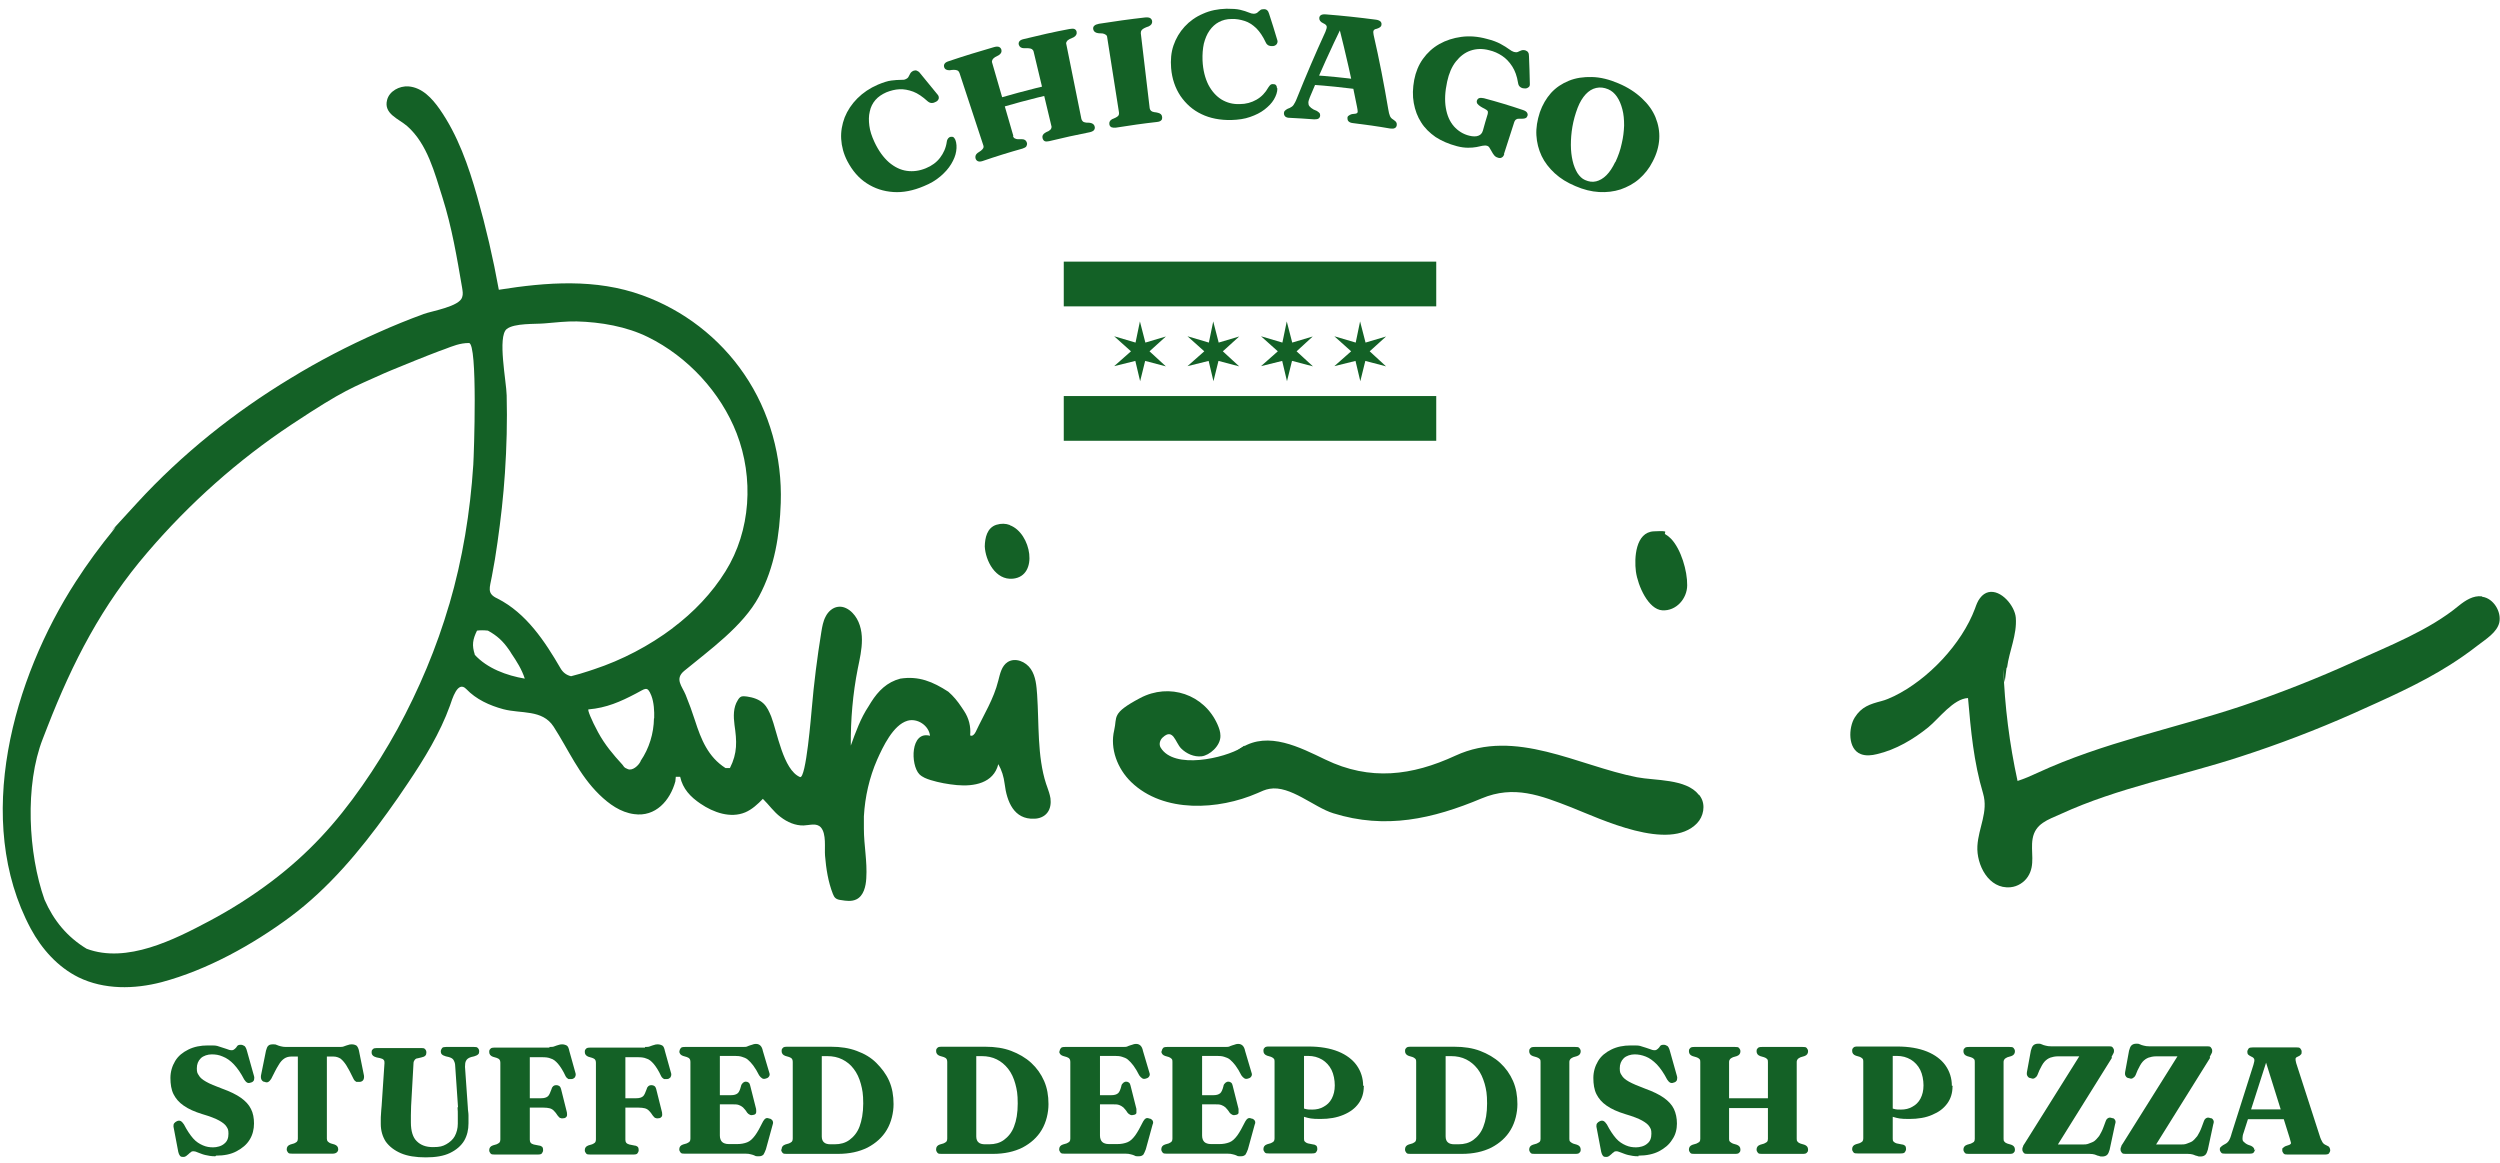 <svg viewBox="0 0 1145.7 533.1" version="1.1" xmlns="http://www.w3.org/2000/svg" id="Layer_1">
  
  <defs>
    <style>
      .st0 {
        fill: #146126;
      }

      .st1 {
        fill: #136126;
        fill-rule: evenodd;
      }
    </style>
  </defs>
  <path d="M481.4,365.8c-.3-1.8-.9-3.5-1.5-5.2-.2-.5-.3-.9-.5-1.4-4.1-12.6-3.2-27.6-4.1-40.8-.3-4.1-.6-8.4-2.9-11.8s-7.1-5.4-10.6-3.2c-2.8,1.8-3.5,5.4-4.3,8.5-2.1,8.5-6.6,15.5-10.3,23.4-.5,1.1-1.6,2.4-2.6,1.7.4-4-.6-7.9-2.8-11.2-.4-.6-.8-1.2-1.2-1.8-1.8-2.7-3.6-4.9-6-7-7.1-4.6-13.5-7.3-22-6-6.1,1.6-10.1,5.6-13.4,10.8-.4.6-.7,1.2-1.1,1.8-3.8,5.7-5.9,11.8-8.2,18.1-.1-11.8.9-23.7,3.2-35.3.9-4.4,1.9-8.7,1.9-13.2s-1.2-9.1-4.3-12.3c-1.7-1.8-4.2-3.2-6.7-2.8-2.4.3-4.5,2.2-5.6,4.4-1.2,2.2-1.6,4.7-2,7.1-1.9,11.7-3.4,23.5-4.4,35.3-.2,1.9-2.6,32.4-5.4,31.2-7.7-3.3-10.4-20.6-13.2-27.8-.9-2.1-1.8-4.3-3.5-5.9-2-1.9-4.8-2.8-7.6-3.2-.8-.1-1.7-.2-2.5,0-.8.3-1.3,1-1.7,1.7-2.1,3.3-2,7.4-1.5,11.3,1.1,7.5,1.4,12.9-2.1,19.8h-2c-8-5.1-11.2-13.1-14-21.8-1.3-4-2.7-7.9-4.3-11.8s-5.1-7.2-.7-10.9c11.5-9.5,27-20.5,34.3-34.1s9.5-28.4,10-42.9c.7-20.9-5-41.9-16.8-59.1-11.3-16.6-27.8-29.3-46.7-36.1-21.3-7.7-43.7-6-65.7-2.5-2.6-14.4-5.9-28.6-9.9-42.7s-8.9-28.2-17.3-40.2c-3.4-4.8-7.9-9.8-14.2-10.3-4.2-.3-8.8,2.2-9.8,6.2-1.7,6.4,5.3,8.6,9.2,12,9.3,8.2,12.6,21.5,16.2,32.8,4.3,13.6,6.6,27.4,9,41.4.2,1.4.5,2.8,0,4.2-1.2,4.3-13.8,6.3-17.6,7.7-7.1,2.6-14,5.4-20.9,8.5-13.8,6.1-27.3,13.1-40.2,21-25.8,15.6-49.7,34.7-70.1,56.9-20.4,22.2-7.2,8-10.7,12.2-6.3,7.7-12.2,15.7-17.6,24.1-28.6,44.2-47.2,109.3-20.6,159,5,9.3,12.4,17.6,21.9,22.3,11.7,5.7,25.5,5.5,38.1,2.2,20.9-5.6,41.6-17.1,58.9-29.9,17.6-13.1,31.9-30.2,44.7-48,3.2-4.4,6.3-8.9,9.3-13.4,7.4-11,14.7-22.9,19.2-35.4,1-2.8,3.5-11.8,7.5-7.6,4.5,4.7,10.6,7.5,16.9,9.2,8.2,2.2,17.9,0,23.1,8,6.9,10.7,11.6,22,20.9,31.1,4.5,4.4,9.8,8.2,16,9,9.8,1.4,16.5-6.2,18.9-15,0-.7.2-1.4.2-2.1h2c1.2,5.5,4.7,9.2,9.3,12.3,6,4.1,13.8,6.8,20.5,4,3.1-1.3,5.8-3.8,8.1-6.2,2.7,2.6,5,6,8.1,8.3,3.1,2.4,6.8,4,10.6,3.9,2.8-.1,5.9-1.3,7.9.9,2.6,3,1.6,9.4,1.9,13,.5,5.9,1.4,11.9,3.6,17.5.3.7.6,1.4,1.2,1.9.7.6,1.7.8,2.6.9,2.3.4,4.8.7,6.9-.3,3.4-1.6,4.4-6,4.6-9.7.5-7.7-1.1-15.1-1.1-22.7v-5.7c.5-8.9,2.5-17.8,6.1-26,2.6-5.8,7.3-15.9,13.9-17.8,4.5-1.3,9.8,2.2,10.3,6.9-9-2.4-9,13.3-4.9,17.6,1.4,1.4,3.3,2.1,5.2,2.7,3.9,1.2,7.9,1.9,12,2.3,7.8.7,16.8-.8,19-9.6,1.6,2.8,2.5,5.8,2.9,9,1,8.2,4.3,16.4,13.5,16,2.3,0,4.7-.9,6.1-2.8,1.4-1.8,1.7-4.3,1.4-6.6h0ZM205.9,276.9c-5.8,19.9-13.9,39.1-23.8,57.3-4.9,8.9-10.3,17.6-16.1,25.9-12,17.2-24.7,31.1-41.5,43.8-9,6.8-18.6,12.9-28.6,18.2-16,8.5-37.8,19.6-56.2,12.7-8.9-5.4-15.1-12.9-19.3-22.5-7.5-21.2-9.1-52.5-.8-73.7.7-1.8,1.4-3.6,2.1-5.4,11.6-29.8,25-55.8,46-80.2,19.2-22.4,41.4-42.2,66-58.5s27.6-16.7,42.3-23.4c1.1-.5,2.2-.9,3.3-1.4,7.3-3,14.6-6,22-8.8.8-.3,1.7-.6,2.5-.9,3.7-1.4,7-2.8,11.1-2.8s2.3,51,2,55.8c-1.4,21.6-4.9,43.2-11,64h0ZM217.6,300h0c-1.4-4.3-1-6.9,1-11,1.5-.2,3.1-.2,5,0,4.2,2.3,6.9,4.8,9.6,8.7.4.6.8,1.1,1.1,1.7,2.5,3.7,4.8,7.3,6.2,11.6-8.3-1.4-17.3-4.7-23-11h0ZM299.7,329.2c-.1,6.9-2.2,13.8-6.1,19.5,0,.2-.1.3-.2.5-.9,1.7-3.5,4.1-5.6,3.3s-1.8-1.2-2.5-2c-4.4-4.8-8.1-9.2-11.2-14.9s-5-10.5-4.4-10.5c8.2-.7,14.6-3.5,21.8-7.3,4.2-2.1,5.1-3.8,7,1,1.2,3.1,1.4,7.1,1.3,10.4h0ZM308.5,287.7c-11,8.3-23.5,14.8-36.2,19l-2.4.8c-2.7.9-5.4,1.7-8.2,2.4-2.1-.5-3.7-1.7-4.8-3.6-7.2-12.4-15.7-25.3-28.9-32-5.1-2.3-3.5-5-2.6-10.1,1-5.2,1.9-10.5,2.6-15.7,1.5-10.5,2.7-21.1,3.4-31.7.8-11.9,1.1-23.8.8-35.6-.1-6.2-4.3-26.9,0-30.4,3.5-2.8,13.2-2.2,17.4-2.6,4.9-.4,9.9-1,14.7-.9,11,.3,22.8,2.3,32.7,7.2,18.1,8.9,33.3,25.3,40.6,44.1,7.9,20.4,6.5,44.6-5.1,63.2-6.2,10-14.6,18.8-24.2,26h.2Z" class="st0"></path>
  <path d="M1137.4,273.3c-3.9-.5-7.5,1.8-10.6,4.3-13.5,11.2-32.2,18.5-48.1,25.7-16.7,7.6-33.8,14.3-51.2,20.2-31.2,10.4-63.8,16.8-93.8,30.7-3,1.4-6,2.7-9.1,3.7-3.7-17-5.9-34.3-6.5-51.7.6,0,1.1-.2,1.7-.3,1-7.6,4.6-15,4-22.8-.4-5.4-6.8-13.1-12.6-11.7-1.3.3-2.7,1.2-3.8,2.7-1.1,1.4-1.7,3.1-2.3,4.8-6.1,16.3-21.5,32.5-37,40.1-1.9.9-3.9,1.8-5.9,2.3-5.3,1.4-9.1,2.6-12.2,7.5-2.9,4.6-3.3,14.5,2.8,16.8,2.3.9,5,.6,7.4,0,8.6-2,16.7-6.8,23.5-12.3,4.9-4,11.5-13.1,18.2-13.4,1.3,14.9,2.6,29.3,6.9,43.7,2.5,8.5-2.1,15.6-2.6,24.1s5.1,19.9,15.2,18.9c3.2-.3,6.2-2.2,7.9-4.8,3.6-5.4,1.2-11.6,2.2-17.4,1.2-7,7-8.7,13-11.4,26.1-12,54.9-17.3,82.1-26.2,17.6-5.7,34.9-12.3,51.8-19.8,14.9-6.7,30.7-13.6,44.4-22.3,4.4-2.8,8.7-5.8,12.8-9,3.5-2.7,8.8-5.9,9.8-10.5,1-4.9-2.7-11-7.8-11.7l-.2-.2h0Z" class="st0"></path>
  <path d="M778.5,364.2c-5.8-7.4-20.2-6.4-28.3-8-27.1-5.3-55.7-22.6-83.2-9.9-19.9,9.2-39.1,11.7-59.6,1.8-11.7-5.6-26-13.1-38.3-5.5-8,4.9-31.1,10.2-37.2,0-.9-1.5-.3-3.5.9-4.6,4.9-4.6,5.8,2.3,8.5,5,2.4,2.4,5.9,4,9.4,3.6s8.7-4.7,8.6-9.4c0-1.8-.6-3.5-1.3-5.1-6.1-13.9-22.1-19.3-35.5-12.2s-10.4,8.5-11.9,14.8c-2,8.4,1.5,17.6,7.8,23.7,14.9,14.4,40.1,12.8,57.8,5.1,1.8-.8,3.7-1.7,5.6-2,9.5-1.7,20.4,8.5,29.2,11.2,24,7.5,45.6,2.6,68-6.8,14.8-6.2,27-1.4,41.1,4.1,13.4,5.3,44.9,20.5,57.6,7.3,3-3.1,4-8.3,1.7-12-.2-.4-.5-.7-.7-1h-.2Z" class="st0"></path>
  <path d="M763.4,245c.9.5,1.7,1.2,2.4,1.9,4.6,4.8,7.5,14.8,7.4,21.3,0,6.1-5,11.9-11.4,11.5s-11.2-11.2-12.1-17.8c-.8-6.1-.2-18,8.2-18.4s3.8.5,5.5,1.5h0Z" class="st0"></path>
  <path d="M462.8,240.7c9.8,3.6,13.4,23.3,1.4,24.5-8,.8-12.6-8.3-12.9-14.8.1-3.9,1-8.5,5.3-9.9,2.3-.7,4.3-.6,6.2.1h0Z" class="st0"></path>
  <path d="M2.7,45h0Z" class="st0"></path>
  <path d="M2.7,45h0Z" class="st0"></path>
  <path d="M2.7,45h0Z" class="st0"></path>
  <path d="M2.7,45h0Z" class="st0"></path>
  <path d="M2.7,45h0Z" class="st0"></path>
  <path d="M2.7,45h0Z" class="st0"></path>
  <path d="M2.7,45h0Z" class="st0"></path>
  <path d="M2.7,45h0Z" class="st0"></path>
  <path d="M2.7,45h0Z" class="st0"></path>
  <path d="M2.7,45h0Z" class="st0"></path>
  <polygon points="919.7 305 918.7 312.7 917.7 305 919.7 305" class="st0"></polygon>
  <path d="M570.3,341.7s-3.2,2.1-3.5,2.4h3.1c.2-.9.5-1.6.4-2.4Z" class="st0"></path>
  <g>
    <path d="M487.5,119.9h170.7v20.5h-170.7v-20.5Z" class="st1"></path>
    <path d="M487.5,181.5h170.7v20.5h-170.7v-20.5Z" class="st1"></path>
    <path d="M524.8,165.4l-2.3,9.3-2.2-9.3-9.7,2.4,7.7-6.8-7.7-6.9,9.8,2.9,2-9.7,2.5,9.7,9.4-2.8-7.5,6.8,7.5,6.9-9.5-2.5h0Z" class="st1"></path>
    <path d="M558.4,165.4l-2.3,9.3-2.2-9.3-9.7,2.4,7.7-6.8-7.7-6.9,9.8,2.9,2-9.7,2.5,9.7,9.4-2.8-7.5,6.8,7.5,6.9-9.5-2.5h0Z" class="st1"></path>
    <path d="M592.1,165.4l-2.3,9.3-2.2-9.3-9.7,2.4,7.7-6.8-7.7-6.9,9.8,2.9,2-9.7,2.5,9.7,9.4-2.8-7.4,6.8,7.5,6.9-9.5-2.5h0Z" class="st1"></path>
    <path d="M625.7,165.4l-2.3,9.3-2.2-9.3-9.7,2.4,7.7-6.8-7.7-6.9,9.8,2.9,2-9.7,2.5,9.7,9.4-2.8-7.5,6.8,7.5,6.9-9.5-2.5h0Z" class="st1"></path>
  </g>
  <g>
    <path d="M98.6,529.9c-1.8,0-3.3-.3-4.6-.6s-2.3-.8-3.2-1.1c-.9-.4-1.5-.6-2-.6s-1,0-1.3.4c-.4.3-.8.5-1.1.9-.4.3-.8.6-1.1.9-.4.3-.8.4-1.3.4s-1.1,0-1.5-.5-.6-1-.8-1.8l-2.2-11.6c0-.6,0-1.1.3-1.5s.8-.8,1.3-1c.6-.3,1.3-.3,1.8,0s.9.8,1.4,1.5c1.4,2.7,2.8,4.8,4.2,6.4s2.9,2.5,4.5,3.2,3.1.9,4.7.9,3.8-.5,5.1-1.7c1.3-1,1.9-2.5,1.9-4.5s-.3-2.3-.9-3.3-1.8-1.9-3.4-2.8-4.2-1.9-7.6-2.9c-3.6-1.1-6.5-2.4-8.6-3.9-2.2-1.5-3.7-3.3-4.7-5.3s-1.4-4.6-1.4-7.4.8-5.5,2.2-7.8c1.4-2.3,3.4-3.9,6-5.2s5.6-1.9,9-1.9,3.7,0,5.1.5,2.5.8,3.4,1.1c.9.4,1.7.6,2.4.6s1-.3,1.4-.6.8-.8,1.1-1.3,1-.6,1.7-.6,1.1.3,1.7.6c.4.4.8,1.1,1.1,2.3l3.2,11.4c.3.8,0,1.4,0,1.9-.3.6-.8,1-1.4,1.1-.8.3-1.3.3-1.8,0s-.9-.8-1.3-1.4c-1.5-2.9-3.1-5.2-4.7-6.9s-3.3-2.9-5.1-3.6c-1.8-.8-3.4-1-5.1-1s-3.8.6-5,1.8-1.8,2.7-1.8,4.6.3,2.3.9,3.2c.5,1,1.7,2,3.3,2.9,1.7,1,4.2,2,7.4,3.2,3.6,1.3,6.5,2.7,8.6,4.2s3.7,3.2,4.6,5.1c1,1.9,1.4,4.2,1.4,6.7s-.6,5.2-2,7.4c-1.4,2.3-3.4,3.9-6,5.3s-5.7,2-9.4,2l-.3.3h0Z" class="st0"></path>
    <path d="M131.4,479.8h23.9c1,0,1.8,0,2.4-.3s1.3-.4,1.8-.6,1-.3,1.7-.3c1,0,1.7.3,2.2.6.5.5.9,1.3,1.1,2.3l2.3,11.4c.1.8,0,1.5-.3,2s-.8.8-1.5.9h-1.7c-.5-.3-.9-.6-1.3-1.4-1.3-2.7-2.4-4.8-3.3-6.2-.9-1.4-1.8-2.4-2.7-3.1-.9-.5-1.9-.9-3.1-.9h-3.1v37.6c0,.5.1,1,.5,1.4s.8.6,1.3.8l1.7.5c1.1.4,1.7,1.1,1.7,2.2s-.9,2-2.5,2h-18.6c-.9,0-1.5,0-1.9-.5s-.6-.9-.6-1.5c0-1,.5-1.8,1.7-2.2l1.7-.5c.6-.3,1-.5,1.3-.8.3-.4.4-.8.4-1.4v-37.6h-3.1c-1.1,0-2.2.3-3.1.9s-1.8,1.5-2.7,3.1c-.9,1.4-2,3.6-3.3,6.2-.4.6-.8,1.1-1.3,1.4-.5.3-1,.3-1.7,0-.6,0-1.1-.4-1.4-.9s-.4-1.1-.3-2l2.3-11.4c.3-1.1.6-1.9,1.1-2.3.5-.5,1.3-.6,2.2-.6s1.1,0,1.7.3,1.1.4,1.8.6c.7.2,1.5.3,2.4.3h.3Z" class="st0"></path>
    <path d="M209.9,507.4l-1.3-19c0-1.1-.4-2-.8-2.7-.4-.6-1.1-1-2.2-1.3l-1.3-.3c-.9-.3-1.4-.5-1.8-.9s-.5-.9-.5-1.4.3-1.1.6-1.5,1-.5,1.8-.5h12.8c.8,0,1.4,0,1.8.5.4.4.6.9.6,1.5s-.1,1.1-.5,1.4c-.4.4-.9.6-1.8.9l-1.3.3c-1.3.4-2,.9-2.4,1.7-.4.6-.5,1.7-.5,2.8l1.3,18.6c0,1.3.3,2.4.3,3.6v3.7c0,2.9-.6,5.6-2,8-1.4,2.3-3.6,4.2-6.5,5.6-2.9,1.4-6.6,2-11.1,2s-8.4-.6-11.4-1.9-5.3-3.1-6.9-5.3c-1.5-2.3-2.3-5.1-2.3-8.1v-1.8c0-.8,0-1.7.1-2.7s.1-2.4.3-3.9l1.3-19.5c0-.6,0-1.1-.4-1.5-.3-.4-.9-.6-1.7-.8l-1.5-.3c-1.5-.4-2.3-1.1-2.3-2.3s.3-1.1.6-1.5,1-.5,1.8-.5h20.3c.8,0,1.4,0,1.8.5.4.4.6.9.6,1.5s-.1,1.1-.5,1.5-.9.6-1.8.8l-1.7.4c-.6,0-1.1.4-1.4.8s-.5.9-.5,1.5l-1.1,19.6c0,1.5-.1,2.9-.1,4.2v3.3c0,3.9.9,6.9,2.7,8.6,1.8,1.8,4.2,2.7,7.4,2.7s4.5-.4,6.1-1.3,3.1-2.2,3.9-3.7c.9-1.7,1.4-3.6,1.4-5.7v-4.1c0-1.1,0-2-.1-2.9v-.6h.2,0Z" class="st0"></path>
    <path d="M251.7,479.8c1,0,1.8,0,2.4-.3s1.3-.4,1.8-.6,1.1-.3,1.7-.3c.9,0,1.7.3,2.2.6s.9,1.3,1.1,2.4l2.9,10.4c.1.6,0,1.1-.3,1.7-.4.4-.9.8-1.5.8h-1.5c-.5-.3-.9-.6-1.3-1.3-1.1-2.4-2.3-4.3-3.4-5.6s-2.2-2.2-3.4-2.5c-1.1-.5-2.5-.6-3.9-.6h-5.7v37.8c0,.5.1,1,.4,1.4.3.4.8.6,1.4.8l2.5.5c.6,0,1.1.4,1.4.6.3.4.4.9.4,1.5s-.3,1.1-.6,1.5-1,.5-1.9.5h-19.7c-.9,0-1.5,0-1.9-.5s-.6-.9-.6-1.5c0-1,.5-1.8,1.7-2.2l1.7-.5c.6-.3,1-.5,1.3-.8.3-.4.4-.8.4-1.4v-35.2c0-.5-.1-1-.4-1.4-.3-.4-.8-.6-1.3-.8l-1.7-.5c-1.1-.4-1.7-1.1-1.7-2.2s.3-1.1.6-1.5,1-.5,1.9-.5h25.1v-.3h-.1ZM237.6,503.3h10.4c1.4,0,2.4-.3,3.1-.9.6-.5,1.1-1.8,1.7-3.4.1-.6.5-1,.8-1.3.4-.3.8-.4,1.3-.4,1.1,0,1.9.5,2.2,1.7l2.7,10.8c.1.8.1,1.3,0,1.7-.3.4-.6.8-1.1.9-.6,0-1.1.3-1.7,0-.5,0-.9-.5-1.4-1.1-.6-1-1.3-1.8-1.8-2.3s-1.1-.9-1.9-1.1-1.7-.3-2.8-.3h-11.3v-4.2h-.2Z" class="st0"></path>
    <path d="M295.5,479.8c1,0,1.8,0,2.4-.3s1.3-.4,1.8-.6,1.1-.3,1.7-.3c.9,0,1.7.3,2.2.6s.9,1.3,1.1,2.4l2.9,10.4c.1.6,0,1.1-.3,1.7-.4.4-.9.8-1.5.8h-1.5c-.5-.3-.9-.6-1.3-1.3-1.1-2.4-2.3-4.3-3.4-5.6s-2.2-2.2-3.4-2.5c-1.1-.5-2.5-.6-3.9-.6h-5.7v37.8c0,.5.1,1,.4,1.4s.8.6,1.4.8l2.5.5c.6,0,1.1.4,1.4.6.3.4.4.9.4,1.5s-.3,1.1-.6,1.5-1,.5-1.9.5h-19.7c-.9,0-1.5,0-1.9-.5s-.6-.9-.6-1.5c0-1,.5-1.8,1.7-2.2l1.7-.5c.6-.3,1-.5,1.3-.8.3-.4.4-.8.4-1.4v-35.2c0-.5-.1-1-.4-1.4s-.8-.6-1.3-.8l-1.7-.5c-1.1-.4-1.7-1.1-1.7-2.2s.3-1.1.6-1.5,1-.5,1.9-.5h25.1v-.3h-.1ZM281.2,503.3h10.4c1.4,0,2.4-.3,3.1-.9.6-.5,1.1-1.8,1.7-3.4.1-.6.5-1,.8-1.3.4-.3.8-.4,1.3-.4,1.1,0,1.9.5,2.2,1.7l2.7,10.8c.1.8.1,1.3,0,1.7-.3.4-.6.8-1.1.9-.6,0-1.1.3-1.7,0-.5,0-.9-.5-1.4-1.1-.6-1-1.3-1.8-1.8-2.3s-1.1-.9-1.9-1.1-1.7-.3-2.8-.3h-11.3v-4.2h-.2Z" class="st0"></path>
    <path d="M311.4,481.8c0-.6.3-1.1.6-1.5s1-.5,1.9-.5h26.5c1,0,1.8,0,2.4-.4.6-.3,1.3-.4,1.8-.6s1.1-.4,1.9-.4,1.5.3,2,.8.9,1.3,1.1,2.4l2.9,9.8c.3.8.3,1.3,0,1.8s-.6.8-1.3,1c-.8.3-1.4.3-1.9,0s-1-.8-1.4-1.4c-.9-1.8-1.8-3.3-2.7-4.5-.8-1.1-1.7-2-2.5-2.7s-1.8-1-2.7-1.3-2-.4-3.2-.4h-6.9v36.5c0,1.3.4,2.3,1,2.9s1.7,1,3.1,1h3.9c1.7,0,3.2-.3,4.5-.8s2.4-1.5,3.6-3.1,2.3-3.7,3.7-6.5c.3-.6.8-1.1,1.1-1.3.5-.3,1-.3,1.7,0,.6,0,1.1.4,1.5.9.3.5.4,1.1.1,1.9l-3.1,11.3c-.4,1.1-.8,1.9-1.1,2.4-.5.5-1.1.8-2.2.8s-1.3,0-1.8-.3-1.1-.4-1.8-.6-1.4-.3-2.4-.3h-27.9c-.9,0-1.5,0-1.9-.5s-.6-.9-.6-1.5c0-1,.5-1.8,1.7-2.2l1.7-.5c.6-.3,1-.5,1.3-.8.3-.4.4-.8.4-1.4v-35.2c0-.5-.1-1-.4-1.4s-.8-.6-1.3-.8l-1.7-.5c-1.1-.4-1.7-1.1-1.7-2.2h-.1l.2.2h0ZM324.8,501.9h10.2c1.4,0,2.4-.3,3.1-.9.6-.5,1.1-1.7,1.5-3.3.1-.6.5-1.1.9-1.5.4-.3.8-.5,1.3-.5,1,0,1.8.6,2,1.8l2.7,10.7c.1.8.1,1.3,0,1.8-.1.4-.5.8-1.1.9s-1.1.3-1.7,0-.9-.5-1.3-1c-.6-1-1.4-1.9-1.9-2.4-.6-.5-1.3-.9-1.9-1.1-.8-.3-1.7-.3-2.8-.3h-11.1v-4.2h.1,0Z" class="st0"></path>
    <path d="M358.2,526.7c0-1,.5-1.8,1.7-2.2l1.7-.5c.6-.3,1-.5,1.3-.8.3-.4.4-.8.4-1.4v-35.2c0-.5-.1-1-.4-1.4s-.8-.6-1.3-.8l-1.7-.5c-1.1-.4-1.7-1.1-1.7-2.2s.3-1.1.6-1.5,1-.5,1.9-.5h20.2c4.3,0,8.3.6,11.7,1.9,3.6,1.3,6.6,3.1,9,5.5s4.5,5.1,5.9,8.3,2,6.7,2,10.6-1,8.3-3.1,11.8c-2,3.4-5,6.1-8.8,8.1-3.8,1.9-8.3,2.9-13.6,2.9h-23.5c-.9,0-1.5,0-1.9-.5s-.6-.9-.6-1.5h.2,0ZM382.6,524.4c2.5,0,4.8-.6,6.7-2s3.6-3.4,4.6-6.1,1.7-6.2,1.7-10.6-.4-6.4-1.1-9-1.8-5-3.3-6.9c-1.4-1.9-3.2-3.3-5.2-4.3s-4.3-1.5-6.9-1.5h-2.5v36.8c0,1.3.4,2.2,1,2.7.6.6,1.7.9,2.9.9h2.2-.1Z" class="st0"></path>
    <path d="M429,526.7c0-1,.5-1.8,1.7-2.2l1.7-.5c.6-.3,1-.5,1.3-.8.3-.4.4-.8.4-1.4v-35.2c0-.5-.1-1-.4-1.4s-.8-.6-1.3-.8l-1.7-.5c-1.1-.4-1.7-1.1-1.7-2.2s.3-1.1.6-1.5,1-.5,1.9-.5h20.2c4.3,0,8.3.6,11.7,1.9,3.4,1.3,6.6,3.1,9.2,5.5,2.5,2.3,4.5,5.1,5.9,8.3s2,6.7,2,10.6-1,8.3-3.1,11.8c-2,3.4-5,6.1-8.8,8.1-3.8,1.9-8.3,2.9-13.6,2.9h-23.5c-.9,0-1.5,0-1.9-.5s-.6-.9-.6-1.5h0ZM453.4,524.4c2.5,0,4.8-.6,6.7-2s3.6-3.4,4.6-6.1c1.1-2.8,1.7-6.2,1.7-10.6s-.4-6.4-1.1-9-1.8-5-3.3-6.9-3.2-3.3-5.2-4.3-4.3-1.5-6.9-1.5h-2.5v36.8c0,1.3.4,2.2,1,2.7.6.6,1.7.9,2.9.9h2.2-.1Z" class="st0"></path>
    <path d="M485.6,481.8c0-.6.3-1.1.6-1.5s1-.5,1.9-.5h26.5c1,0,1.8,0,2.4-.4.6-.3,1.3-.4,1.8-.6s1.1-.4,1.9-.4,1.5.3,2,.8.9,1.3,1.1,2.4l2.9,9.8c.3.8.3,1.3,0,1.8s-.6.8-1.3,1c-.8.3-1.4.3-1.9,0s-1-.8-1.4-1.4c-.9-1.8-1.8-3.3-2.7-4.5-.8-1.1-1.7-2-2.5-2.7s-1.8-1-2.7-1.3-2-.4-3.2-.4h-6.9v36.5c0,1.3.4,2.3,1,2.9s1.7,1,3.1,1h3.9c1.7,0,3.2-.3,4.5-.8s2.4-1.5,3.6-3.1c1.1-1.5,2.3-3.7,3.7-6.5.3-.6.8-1.1,1.1-1.3.5-.3,1-.3,1.7,0,.6,0,1.1.4,1.5.9.3.5.4,1.1,0,1.9l-3.1,11.3c-.4,1.1-.8,1.9-1.1,2.4-.5.5-1.1.8-2.2.8s-1.3,0-1.8-.3-1.1-.4-1.8-.6-1.4-.3-2.4-.3h-27.9c-.9,0-1.5,0-1.9-.5s-.6-.9-.6-1.5c0-1,.5-1.8,1.7-2.2l1.7-.5c.6-.3,1-.5,1.3-.8.3-.4.4-.8.4-1.4v-35.2c0-.5-.1-1-.4-1.4s-.8-.6-1.3-.8l-1.7-.5c-1.1-.4-1.7-1.1-1.7-2.2h-.1l.2.2h.1ZM499.1,501.9h10.2c1.4,0,2.4-.3,3.1-.9.6-.5,1.1-1.7,1.5-3.3,0-.6.5-1.1.9-1.5.4-.3.8-.5,1.3-.5,1,0,1.8.6,2,1.8l2.7,10.7v1.8c0,.4-.5.8-1.1.9s-1.1.3-1.7,0-.9-.5-1.3-1c-.6-1-1.4-1.9-1.9-2.4-.6-.5-1.3-.9-1.9-1.1-.8-.3-1.7-.3-2.8-.3h-11.1v-4.2h.1,0Z" class="st0"></path>
    <path d="M532.4,481.8c0-.6.3-1.1.6-1.5s1-.5,1.9-.5h26.5c1,0,1.8,0,2.4-.4.6-.3,1.3-.4,1.8-.6s1.1-.4,1.9-.4,1.5.3,2,.8.9,1.3,1.1,2.4l2.9,9.8c.3.8.3,1.3,0,1.8s-.6.8-1.3,1c-.8.3-1.4.3-1.9,0s-1-.8-1.4-1.4c-.9-1.8-1.8-3.3-2.7-4.5-.8-1.1-1.7-2-2.5-2.7s-1.8-1-2.7-1.3-2-.4-3.2-.4h-6.9v36.5c0,1.3.4,2.3,1,2.9s1.7,1,3.1,1h3.9c1.7,0,3.2-.3,4.5-.8s2.4-1.5,3.6-3.1c1.1-1.5,2.3-3.7,3.7-6.5.3-.6.8-1.1,1.1-1.3.5-.3,1-.3,1.7,0,.6,0,1.1.4,1.5.9.3.5.4,1.1,0,1.9l-3.1,11.3c-.4,1.1-.8,1.9-1.1,2.4-.5.5-1.1.8-2.2.8s-1.3,0-1.8-.3-1.1-.4-1.8-.6-1.4-.3-2.4-.3h-27.9c-.9,0-1.5,0-1.9-.5s-.6-.9-.6-1.5c0-1,.5-1.8,1.7-2.2l1.7-.5c.6-.3,1-.5,1.3-.8.3-.4.4-.8.4-1.4v-35.2c0-.5,0-1-.4-1.4s-.8-.6-1.3-.8l-1.7-.5c-1.1-.4-1.7-1.1-1.7-2.2h0l.2.2h0ZM545.9,501.9h10.2c1.4,0,2.4-.3,3.1-.9.6-.5,1.1-1.7,1.5-3.3,0-.6.5-1.1.9-1.5.4-.3.8-.5,1.3-.5,1,0,1.8.6,2,1.8l2.7,10.7v1.8c0,.4-.5.8-1.1.9s-1.1.3-1.7,0-.9-.5-1.3-1c-.6-1-1.4-1.9-1.9-2.4-.6-.5-1.3-.9-1.9-1.1-.8-.3-1.7-.3-2.8-.3h-11.1v-4.2h0Z" class="st0"></path>
    <path d="M625,497.8c0,3.1-.8,5.7-2.4,7.9s-3.8,3.9-6.9,5.2-6.5,1.9-10.6,1.9-5.1-.3-7.2-.9-4.1-1.4-5.7-2.4l.5-3.7c.9.6,1.8,1.1,2.7,1.5s1.8.6,2.8.9,2,.3,3.2.3c1.9,0,3.7-.4,5.2-1.3,1.5-.8,2.8-2,3.7-3.7s1.4-3.7,1.4-6.1-.5-5.1-1.5-7.1-2.5-3.6-4.3-4.7c-1.9-1.1-3.9-1.7-6.5-1.7h-1.8v37.9c0,.5,0,1,.4,1.4s.8.6,1.4.8l2.5.5c.6,0,1.1.4,1.4.6.3.4.4.9.4,1.5s-.3,1.1-.6,1.5-1,.5-1.9.5h-19.7c-.9,0-1.5,0-1.9-.5s-.6-.9-.6-1.5c0-1,.5-1.8,1.7-2.2l1.7-.5c.6-.3,1-.5,1.3-.8.3-.4.4-.8.4-1.4v-35.2c0-.5,0-1-.4-1.4s-.8-.6-1.3-.8l-1.7-.5c-1.1-.4-1.7-1.1-1.7-2.2s.3-1.1.6-1.5,1-.5,1.9-.5h18.2c5.3,0,9.9.8,13.6,2.3s6.6,3.7,8.5,6.4,2.9,5.9,2.9,9.3h.4v.2h-.1Z" class="st0"></path>
    <path d="M643.9,526.7c0-1,.5-1.8,1.7-2.2l1.7-.5c.6-.3,1-.5,1.3-.8.3-.4.4-.8.4-1.4v-35.2c0-.5,0-1-.4-1.4s-.8-.6-1.3-.8l-1.7-.5c-1.1-.4-1.7-1.1-1.7-2.2s.3-1.1.6-1.5,1-.5,1.9-.5h20.2c4.3,0,8.3.6,11.7,1.9s6.6,3.1,9.2,5.5c2.5,2.3,4.5,5.1,5.9,8.3s2,6.7,2,10.6-1,8.3-3.1,11.8c-2,3.4-5,6.1-8.8,8.1-3.8,1.9-8.3,2.9-13.6,2.9h-23.5c-.9,0-1.5,0-1.9-.5s-.6-.9-.6-1.5h0ZM668.5,524.4c2.5,0,4.8-.6,6.7-2s3.6-3.4,4.6-6.1c1.1-2.8,1.7-6.2,1.7-10.6s-.4-6.4-1.1-9c-.8-2.7-1.8-5-3.3-6.9s-3.2-3.3-5.2-4.3-4.3-1.5-6.9-1.5h-2.5v36.8c0,1.3.4,2.2,1,2.7.6.6,1.7.9,2.9.9h2.2-.1Z" class="st0"></path>
    <path d="M719.2,521.9c0,.5,0,1,.5,1.4s.8.6,1.3.8l1.7.5c1.1.4,1.7,1.1,1.7,2.2s-.3,1.1-.6,1.5-1,.5-1.9.5h-18.6c-.9,0-1.5,0-1.9-.5s-.6-.9-.6-1.5c0-1,.5-1.8,1.7-2.2l1.7-.5c.6-.3,1-.5,1.4-.8.3-.4.4-.8.4-1.4v-35.2c0-.5,0-1-.4-1.4s-.8-.6-1.4-.8l-1.7-.5c-1.1-.4-1.7-1.1-1.7-2.2s.3-1.1.6-1.5,1-.5,1.9-.5h18.6c.9,0,1.5,0,1.9.5s.6.9.6,1.5c0,1-.5,1.8-1.7,2.2l-1.7.5c-.6.3-1,.5-1.3.8-.3.4-.5.8-.5,1.4v35.2Z" class="st0"></path>
    <path d="M750.7,529.9c-1.8,0-3.3-.3-4.6-.6s-2.3-.8-3.2-1.1-1.5-.6-2-.6-1,0-1.3.4c-.4.3-.8.5-1.1.9-.4.3-.8.6-1.1.9-.4.3-.8.4-1.3.4s-1.1,0-1.5-.5-.6-1-.8-1.8l-2.2-11.6c0-.6,0-1.1.3-1.5s.8-.8,1.3-1c.6-.3,1.3-.3,1.8,0s.9.8,1.4,1.5c1.4,2.7,2.8,4.8,4.2,6.4s2.9,2.5,4.5,3.2,3.1.9,4.7.9,3.8-.5,5.1-1.7c1.3-1,1.9-2.5,1.9-4.5s-.3-2.3-.9-3.3-1.8-1.9-3.4-2.8-4.2-1.9-7.6-2.9c-3.6-1.1-6.5-2.4-8.6-3.9-2.2-1.5-3.7-3.3-4.7-5.3s-1.4-4.6-1.4-7.4.8-5.5,2.2-7.8,3.4-3.9,6-5.2,5.6-1.9,9-1.9,3.7,0,5.1.5c1.4.4,2.5.8,3.4,1.1.9.4,1.7.6,2.4.6s1-.3,1.4-.6.8-.8,1.1-1.3,1-.6,1.7-.6,1.1.3,1.7.6c.4.4.8,1.1,1.1,2.3l3.2,11.4c.3.8,0,1.4,0,1.9-.3.6-.8,1-1.4,1.1-.6.3-1.3.3-1.8,0s-.9-.8-1.3-1.4c-1.5-2.9-3.1-5.2-4.7-6.9-1.7-1.7-3.3-2.9-5.1-3.6s-3.4-1-5.1-1-3.8.6-5,1.8-1.8,2.7-1.8,4.6.3,2.3.9,3.2c.5,1,1.7,2,3.3,2.9s4.2,2,7.4,3.2c3.6,1.3,6.5,2.7,8.6,4.2s3.7,3.2,4.6,5.1,1.4,4.2,1.4,6.7-.6,5.2-2.2,7.4c-1.4,2.3-3.4,3.9-6,5.3-2.5,1.3-5.7,2-9.4,2v.3h-.2Z" class="st0"></path>
    <path d="M792.4,521.9c0,.5,0,1,.5,1.4s.8.6,1.3.8l1.7.5c1.1.4,1.7,1.1,1.7,2.2s-.3,1.1-.6,1.5-1,.5-1.9.5h-18.6c-.9,0-1.5,0-1.9-.5s-.6-.9-.6-1.5c0-1,.5-1.8,1.7-2.2l1.7-.5c.6-.3,1-.5,1.4-.8.3-.4.4-.8.4-1.4v-35.2c0-.5,0-1-.4-1.4s-.8-.6-1.4-.8l-1.7-.5c-1.1-.4-1.7-1.1-1.7-2.2s.3-1.1.6-1.5,1-.5,1.9-.5h18.6c.9,0,1.5,0,1.9.5s.6.9.6,1.5c0,1-.5,1.8-1.7,2.2l-1.7.5c-.6.3-1,.5-1.3.8-.3.4-.5.8-.5,1.4v35.2ZM784.6,503.3h30v4.5h-30v-4.5ZM823.4,521.9c0,.5,0,1,.5,1.4.3.4.8.6,1.3.8l1.7.5c1.1.4,1.7,1.1,1.7,2.2s-.3,1.1-.6,1.5-1,.5-1.9.5h-18.6c-.9,0-1.5,0-1.9-.5s-.6-.9-.6-1.5c0-1,.5-1.8,1.7-2.2l1.7-.5c.6-.3,1-.5,1.4-.8.3-.4.4-.8.4-1.4v-35.2c0-.5,0-1-.4-1.4s-.8-.6-1.4-.8l-1.7-.5c-1.1-.4-1.7-1.1-1.7-2.2s.3-1.1.6-1.5,1-.5,1.9-.5h18.6c.9,0,1.5,0,1.9.5s.6.9.6,1.5c0,1-.5,1.8-1.7,2.2l-1.7.5c-.6.3-1,.5-1.3.8-.3.4-.5.8-.5,1.4v35.2Z" class="st0"></path>
    <path d="M894.8,497.8c0,3.1-.8,5.7-2.4,7.9-1.7,2.3-3.8,3.9-6.9,5.2-2.9,1.3-6.5,1.9-10.6,1.9s-5.1-.3-7.2-.9-4.1-1.4-5.7-2.4l.5-3.7c.9.6,1.8,1.1,2.7,1.5s1.8.6,2.8.9,2,.3,3.2.3c1.9,0,3.7-.4,5.2-1.3,1.5-.8,2.8-2,3.7-3.7s1.4-3.7,1.4-6.1-.5-5.1-1.5-7.1-2.5-3.6-4.3-4.7c-1.9-1.1-3.9-1.7-6.5-1.7h-1.8v37.9c0,.5,0,1,.4,1.4s.8.6,1.4.8l2.5.5c.6,0,1.1.4,1.4.6.3.4.4.9.4,1.5s-.3,1.1-.6,1.5-1,.5-1.9.5h-19.7c-.9,0-1.5,0-1.9-.5s-.6-.9-.6-1.5c0-1,.5-1.8,1.7-2.2l1.7-.5c.6-.3,1-.5,1.3-.8.3-.4.4-.8.4-1.4v-35.2c0-.5,0-1-.4-1.4s-.8-.6-1.3-.8l-1.7-.5c-1.1-.4-1.7-1.1-1.7-2.2s.3-1.1.6-1.5,1-.5,1.9-.5h18.2c5.3,0,9.9.8,13.6,2.3s6.6,3.7,8.5,6.4,2.9,5.9,2.9,9.3h.4v.2h-.1Z" class="st0"></path>
    <path d="M918.2,521.9c0,.5,0,1,.5,1.4.3.4.8.6,1.3.8l1.7.5c1.1.4,1.7,1.1,1.7,2.2s-.3,1.1-.6,1.5-1,.5-1.9.5h-18.6c-.9,0-1.5,0-1.9-.5s-.6-.9-.6-1.5c0-1,.5-1.8,1.7-2.2l1.7-.5c.6-.3,1-.5,1.4-.8.3-.4.4-.8.4-1.4v-35.2c0-.5,0-1-.4-1.4s-.8-.6-1.4-.8l-1.7-.5c-1.1-.4-1.7-1.1-1.7-2.2s.3-1.1.6-1.5,1-.5,1.9-.5h18.6c.9,0,1.5,0,1.9.5s.6.9.6,1.5c0,1-.5,1.8-1.7,2.2l-1.7.5c-.6.3-1,.5-1.3.8-.3.4-.5.8-.5,1.4v35.2Z" class="st0"></path>
    <path d="M967.9,484.7l-26.5,42.5-6.9-2.7h19.6c1.1,0,2.2,0,3.1-.4s1.8-.6,2.5-1.1,1.5-1.4,2.3-2.4c.6-1,1.4-2.4,2-4.1l1-2.7c.3-.8.6-1.1,1.1-1.4.5-.3,1.1-.3,1.8,0,.8,0,1.1.4,1.4.9.3.5.3,1.1,0,1.9l-2.5,11.7c-.3,1-.6,1.8-1.1,2.3s-1.3.8-2.2.8-1.1,0-1.7-.3c-.5,0-1.1-.4-1.8-.6s-1.4-.3-2.4-.3h-28.4c-.8,0-1.4,0-1.8-.5s-.6-.9-.6-1.5,0-.8.3-1.3c0-.5.5-1,.9-1.7l26.7-42.6,1.4,2.9h-13.1c-1.3,0-2.5.3-3.4.6-1,.4-1.9,1-2.7,1.9s-1.5,2.3-2.3,3.9l-.9,2.2c-.4.8-.8,1.1-1.3,1.4-.5.3-1,.3-1.7,0-.6,0-1.3-.4-1.5-.9-.4-.5-.4-1.1-.3-1.9l1.8-9.8c.3-1.1.6-1.9,1.1-2.4s1.3-.8,2.2-.8,1.1,0,1.7.3c.5.3,1.1.4,1.8.6s1.5.3,2.4.3h26.5c.8,0,1.4,0,1.8.5s.6.9.6,1.5,0,.8-.3,1.3-.5,1-.9,1.7h.2v.2Z" class="st0"></path>
    <path d="M1012.9,484.7l-26.5,42.5-6.9-2.7h19.6c1.1,0,2.2,0,3.1-.4s1.8-.6,2.5-1.1,1.5-1.4,2.3-2.4c.6-1,1.4-2.4,2-4.1l1-2.7c.3-.8.6-1.1,1.1-1.4.5-.3,1.1-.3,1.8,0,.8,0,1.1.4,1.4.9.3.5.3,1.1,0,1.9l-2.5,11.7c-.3,1-.6,1.8-1.1,2.3s-1.3.8-2.2.8-1.1,0-1.7-.3c-.5,0-1.1-.4-1.8-.6s-1.4-.3-2.4-.3h-28.4c-.8,0-1.4,0-1.8-.5s-.6-.9-.6-1.5,0-.8.3-1.3c0-.5.5-1,.9-1.7l26.7-42.6,1.4,2.9h-13.1c-1.3,0-2.5.3-3.4.6-1,.4-1.9,1-2.7,1.9s-1.5,2.3-2.3,3.9l-.9,2.2c-.4.8-.8,1.1-1.3,1.4-.5.3-1,.3-1.7,0-.6,0-1.3-.4-1.5-.9-.4-.5-.4-1.1-.3-1.9l1.8-9.8c.3-1.1.6-1.9,1.1-2.4s1.3-.8,2.2-.8,1.1,0,1.7.3c.5.3,1.1.4,1.8.6s1.5.3,2.4.3h26.5c.8,0,1.4,0,1.8.5s.6.9.6,1.5,0,.8-.3,1.3-.5,1-.9,1.7h.2v.2Z" class="st0"></path>
    <path d="M1033.4,526.7c0,.6-.3,1.1-.6,1.5s-1,.5-1.9.5h-11.1c-.9,0-1.5,0-1.9-.5s-.6-.9-.6-1.4,0-.8.4-1.1c.3-.3.6-.6,1.1-.9l.9-.5c.8-.4,1.3-.9,1.7-1.5s.9-1.7,1.3-3.3l10-31.5c.4-1.3.5-2,.4-2.5s-.6-1-1.4-1.3c-.6-.3-1.1-.6-1.4-.9s-.4-.8-.4-1.3.3-1.1.6-1.5,1.1-.5,2-.5h19.8c.9,0,1.5,0,1.9.5s.6.9.6,1.5,0,1-.4,1.3c-.3.4-.6.6-1.3.9s-1,.5-1.1,1c0,.4,0,1,.3,2l10.7,33.1c.4,1.4.9,2.4,1.3,3.1s1,1.1,1.7,1.4c.8.4,1.3.6,1.5,1s.4.8.4,1.3-.3,1.1-.6,1.5-1.1.5-2,.5h-16.9c-.9,0-1.5,0-1.9-.5s-.6-.9-.6-1.5,0-.9.4-1.1.6-.6,1.3-.8l1.5-.5c.6-.3.9-.6.8-1s-.3-1.1-.6-2.2l-11.3-36.1,1.3-.9-11.1,34.6c-.4,1-.5,1.9-.5,2.5s0,1.3.6,1.7c.4.4,1,.9,1.9,1.3l1.4.5c.5.3.9.5,1.1.8.3.3.4.6.4,1.1h.5l-.2-.3h0ZM1028.6,508.4h20.6v4.5h-20.7v-4.5h0Z" class="st0"></path>
  </g>
  <g>
    <path d="M437.8,64c.6,1.6.7,3.4.4,5.3-.3,2-1.1,3.9-2.3,5.9-1.2,2-2.9,3.9-4.9,5.6-2.1,1.8-4.6,3.3-7.6,4.5-4.9,2.1-9.6,3-14,2.7-4.5-.3-8.5-1.6-12.2-4-3.7-2.4-6.6-5.8-8.9-10.2-1.7-3.3-2.6-6.7-2.8-10.1-.2-3.4.4-6.7,1.6-9.9,1.3-3.2,3.2-6.1,5.8-8.7,2.6-2.6,5.7-4.7,9.4-6.3,2.4-1,4.5-1.7,6.2-1.9,1.7-.2,3-.3,4.1-.3,1.1,0,1.9,0,2.4-.3.7-.3,1.2-.7,1.4-1.2.3-.5.5-1,.8-1.5.3-.5.8-.9,1.5-1.2.6-.2,1.1-.2,1.5,0,.5.2,1,.5,1.5,1.2,2.7,3.3,5.4,6.6,8.1,9.9.4.5.5,1.1.4,1.7-.2.6-.6,1.1-1.2,1.4-.7.4-1.3.6-2,.6-.7,0-1.3-.3-1.9-.8-2.3-2.1-4.5-3.6-6.6-4.4-2.2-.8-4.3-1.2-6.3-1.1-2,.1-4,.6-6,1.4-2,.9-3.7,2-5,3.5-1.3,1.5-2.2,3.3-2.6,5.3-.5,2-.5,4.2-.2,6.5.3,2.4,1.1,4.8,2.3,7.4,1.9,4.1,4.2,7.2,6.7,9.4,2.6,2.2,5.3,3.5,8.2,3.9,2.9.4,5.8,0,8.7-1.2,2.7-1.1,4.9-2.7,6.5-4.8,1.6-2.1,2.7-4.5,3.1-7.4.1-.7.4-1.3.7-1.6.3-.3.7-.6,1.2-.6.5-.1.9,0,1.2.2.3.2.5.6.7,1Z" class="st0"></path>
    <path d="M464.2,62.3c.2.5.4.9.8,1.1.4.2.9.4,1.6.4.6,0,1.2,0,1.8,0,1.2,0,1.9.6,2.2,1.6.2.6,0,1.1-.2,1.6-.3.5-.9.8-1.8,1.1-6.1,1.7-12.2,3.6-18.3,5.7-.9.3-1.6.3-2.1.1-.5-.2-.9-.6-1.1-1.2-.3-1,0-1.9.9-2.6.5-.3,1-.7,1.5-1,.5-.4.9-.8,1.1-1.2.2-.4.2-.9,0-1.4-3.6-11-7.3-22.1-10.9-33.1-.2-.5-.5-.9-.9-1.1-.4-.2-1-.3-1.7-.3-.6,0-1.3.1-1.9.2-1.3,0-2.2-.4-2.5-1.4-.2-.6-.1-1.2.2-1.6.3-.5,1-.9,2-1.2,6.8-2.3,13.7-4.4,20.6-6.4,1-.3,1.8-.3,2.3-.1.5.2.9.6,1.1,1.2.3,1-.1,1.9-1.2,2.6-.6.3-1.1.6-1.7.9-.6.4-1,.8-1.2,1.2-.2.4-.3.9-.1,1.4,3.2,11.2,6.5,22.3,9.7,33.5ZM450.8,47.1c10.5-3.3,21.1-6.1,31.7-8.6.3,1.4.7,2.9,1,4.3-10.5,2.4-21,5.2-31.4,8.5-.4-1.4-.9-2.8-1.3-4.2ZM495.6,54.5c.1.5.4.9.7,1.2.4.3.9.4,1.5.5.6,0,1.2,0,1.8.1,1.2.2,1.9.8,2.1,1.8.1.6,0,1.1-.4,1.6-.4.4-1,.7-1.9.9-6.2,1.2-12.4,2.6-18.6,4.1-.9.2-1.5.2-2,0-.5-.2-.8-.7-1-1.3-.3-1,.1-1.9,1.1-2.5.5-.3,1-.6,1.6-.8.6-.4,1-.7,1.2-1.1.2-.4.3-.9.1-1.4-2.7-11.3-5.4-22.6-8.1-33.9-.1-.5-.4-.9-.8-1.2-.4-.2-1-.4-1.7-.4-.6,0-1.3,0-1.9,0-1.3,0-2.1-.6-2.4-1.6-.2-.6,0-1.2.3-1.6.4-.5,1.1-.8,2-1,6.9-1.7,13.9-3.3,20.9-4.6,1-.2,1.8-.2,2.3,0,.5.2.9.7,1,1.3.2,1-.3,1.9-1.4,2.5-.6.3-1.2.5-1.8.8-.6.3-1.1.7-1.3,1.1-.3.4-.4.9-.2,1.4,2.3,11.4,4.6,22.8,6.9,34.2Z" class="st0"></path>
    <path d="M526.9,49.5c0,.5.3,1,.6,1.3.4.3.8.5,1.5.6.6,0,1.2.2,1.7.3,1.2.3,1.8.9,1.9,2,0,.6,0,1.1-.5,1.5-.4.4-1,.6-1.9.7-6.3.7-12.5,1.6-18.8,2.6-.9.1-1.6,0-2.1-.2-.5-.3-.8-.7-.9-1.3-.2-1,.3-1.9,1.3-2.4.5-.2,1.1-.5,1.6-.7.6-.3,1-.6,1.3-1,.2-.4.3-.8.2-1.4-1.8-11.5-3.6-23-5.4-34.4,0-.5-.3-1-.7-1.2-.4-.3-.9-.5-1.6-.6-.6,0-1.3,0-1.9-.1-1.3-.2-2-.8-2.2-1.8-.1-.6,0-1.2.5-1.6.4-.4,1.1-.7,2.1-.9,7-1.1,14.1-2.1,21.2-2.9,1-.1,1.8,0,2.3.3.5.3.8.8.9,1.4.1,1.1-.4,1.8-1.6,2.4-.6.2-1.2.4-1.8.7-.6.3-1.1.6-1.4,1-.3.4-.4.8-.4,1.4,1.4,11.5,2.7,23.1,4.1,34.6Z" class="st0"></path>
    <path d="M585.4,40.5c0,1.7-.6,3.4-1.6,5.1-1,1.7-2.5,3.2-4.3,4.6-1.8,1.4-4,2.5-6.6,3.4-2.5.9-5.4,1.3-8.6,1.4-5.2.1-9.8-.8-13.7-2.7-4-1.9-7.1-4.7-9.6-8.3-2.4-3.6-3.9-7.9-4.3-12.8-.3-3.7,0-7.2,1.1-10.4,1.1-3.2,2.8-6.1,5.1-8.6,2.3-2.5,5.1-4.5,8.4-5.9,3.3-1.5,6.9-2.2,10.8-2.3,2.6,0,4.7.1,6.3.5,1.6.4,2.9.8,3.8,1.2.9.4,1.7.6,2.3.6.7,0,1.3-.2,1.7-.5.4-.4.8-.7,1.3-1.1.4-.4,1-.5,1.8-.5.6,0,1.1.2,1.4.5.4.3.7.9.9,1.6,1.3,4,2.6,8.1,3.8,12.2.2.6,0,1.2-.3,1.7-.4.5-.9.8-1.6.9-.8.1-1.4,0-2-.2-.6-.3-1.1-.7-1.4-1.4-1.3-2.8-2.8-5-4.4-6.6-1.7-1.6-3.4-2.7-5.3-3.3-1.9-.6-3.9-1-6-.9-2.2,0-4.1.5-5.8,1.4-1.7.9-3.1,2.2-4.3,3.9-1.2,1.7-2,3.7-2.6,6-.5,2.3-.7,4.9-.6,7.7.2,4.5,1.2,8.2,2.7,11.2,1.6,3,3.6,5.2,6,6.7,2.5,1.5,5.2,2.2,8.3,2.1,2.9,0,5.4-.7,7.7-2,2.3-1.3,4.1-3.2,5.5-5.7.4-.6.8-1.1,1.2-1.3.4-.2.9-.2,1.4-.1.5,0,.8.3,1,.6.2.3.3.7.3,1.2Z" class="st0"></path>
    <path d="M605,52.9c0,.6-.3,1.1-.7,1.4-.4.3-1.1.4-2,.4-3.8-.3-7.5-.5-11.3-.7-.9,0-1.5-.2-2-.6-.4-.4-.6-.9-.6-1.5,0-.4.1-.8.4-1.1.2-.3.7-.6,1.2-.9.3-.1.6-.3,1-.4.8-.4,1.4-.8,1.8-1.4.4-.6,1-1.6,1.6-3.2,4.1-10.2,8.4-20.3,13-30.3.5-1.2.7-2,.6-2.5-.1-.5-.6-1-1.5-1.4-.7-.3-1.2-.7-1.5-1.1-.3-.4-.4-.8-.4-1.3,0-.6.3-1.1.8-1.4.5-.3,1.3-.4,2.3-.3,7.6.6,15.1,1.4,22.7,2.4,1,.1,1.7.4,2.2.8.4.4.6.9.5,1.5,0,.5-.3.9-.7,1.2-.4.3-.9.5-1.5.7-.7.1-1.2.4-1.4.8-.2.4-.2,1,0,2,2.6,11.3,4.8,22.7,6.7,34,.2,1.4.5,2.5.8,3.2.3.7.8,1.2,1.5,1.6.7.5,1.2.9,1.4,1.3.2.4.3.8.2,1.3-.1.6-.4,1.1-.9,1.3-.5.3-1.2.3-2.1.2-5.7-1-11.4-1.8-17.2-2.5-.9-.1-1.5-.4-1.9-.8-.4-.4-.5-.9-.5-1.5,0-.5.2-.9.6-1.1.3-.3.8-.5,1.4-.7.6,0,1.1-.2,1.7-.2.7-.1,1-.5,1-.9,0-.5-.1-1.2-.3-2.2-2.4-12.3-5.2-24.5-8.3-36.8.5-.2,1.1-.5,1.6-.7-5.3,10.9-10.3,21.9-14.9,33-.4,1-.7,1.9-.7,2.5,0,.7.1,1.2.5,1.7.4.5,1,1,1.9,1.5.5.2,1,.4,1.4.6.5.3.9.6,1.2.9.3.3.4.7.4,1.2ZM601.3,34.4c7.3.5,14.7,1.2,22,2.2-.1,1.5-.3,2.9-.4,4.4-7.3-.9-14.7-1.7-22.1-2.2.2-1.5.3-2.9.5-4.4Z" class="st0"></path>
    <path d="M689.4,70.6c-.3.8-.6,1.3-1.2,1.6-.5.3-1.2.3-1.9,0-.7-.2-1.2-.6-1.6-1.1-.4-.5-.8-1.1-1.1-1.7-.3-.6-.7-1.2-1-1.7-.3-.5-.7-.8-1.2-.9-.5-.2-1.2-.1-2,0-.8.2-1.7.4-2.8.6-1.1.2-2.4.3-3.8.3-1.5,0-3.2-.2-5.1-.7-3.8-1-7-2.4-9.8-4.2-2.7-1.9-5-4.1-6.6-6.7-1.7-2.6-2.8-5.6-3.4-8.9-.6-3.3-.5-6.8.2-10.6.7-3.6,2-6.8,4-9.6,2-2.8,4.5-5.1,7.5-6.8,3-1.7,6.4-2.8,10.1-3.3,3.7-.5,7.6-.2,11.6.9,2.8.7,4.9,1.5,6.5,2.4,1.6.9,2.8,1.6,3.7,2.3.9.7,1.7,1.1,2.3,1.3.7.2,1.3.2,1.8,0,.5-.2,1-.5,1.6-.7.5-.2,1.2-.2,1.9,0,.5.2,1,.5,1.2.9.3.4.4,1,.4,1.8.2,4.3.3,8.5.4,12.8,0,.7-.2,1.2-.8,1.5-.5.4-1.1.5-1.8.4-.8,0-1.4-.3-1.9-.7-.5-.4-.8-1-.9-1.8-.5-3.1-1.4-5.6-2.7-7.6-1.3-2-2.8-3.6-4.6-4.8-1.8-1.2-3.8-2.1-6-2.6-3-.8-5.9-.7-8.5.2-2.6.9-4.8,2.6-6.7,5-1.9,2.4-3.2,5.5-4,9.2-1,4.6-1.2,8.6-.6,12.1.6,3.5,1.8,6.2,3.7,8.4,1.9,2.1,4.2,3.6,7.1,4.3.8.2,1.6.3,2.3.3.7,0,1.3-.1,1.8-.3.5-.2,1-.5,1.3-.9.4-.4.6-.9.8-1.5.7-2.5,1.4-5.1,2.2-7.6.1-.5.1-.9,0-1.3-.2-.3-.7-.7-1.5-1.1-.6-.3-1.2-.6-1.8-1-.6-.4-1.1-.8-1.4-1.2-.3-.4-.4-.9-.3-1.4.2-.6.5-1,1-1.2.5-.2,1.3-.2,2.2,0,6,1.6,12,3.4,17.9,5.4.9.3,1.6.7,1.9,1.2.3.5.4,1,.2,1.5-.2.5-.4.8-.8,1-.4.2-.9.3-1.5.3-.4,0-.8,0-1.2,0-.7,0-1.2,0-1.6.3-.4.2-.7.6-.9,1.1-1.6,5-3.2,9.9-4.8,14.9Z" class="st0"></path>
    <path d="M741.7,38.2c4.3,1.8,7.8,4.1,10.7,6.8,2.9,2.7,5,5.6,6.3,8.8,1.3,3.2,1.9,6.5,1.7,9.9-.2,3.4-1.2,6.9-3,10.3-1.6,3.2-3.7,5.8-6.2,8-2.5,2.2-5.4,3.7-8.5,4.8-3.1,1-6.4,1.4-9.9,1.2-3.5-.2-7.1-1.1-10.8-2.7-3.8-1.6-6.9-3.5-9.5-5.9-2.6-2.4-4.6-5-6-7.9-1.4-3-2.2-6.1-2.4-9.5-.2-3.4.4-6.9,1.6-10.6,1.2-3.4,2.9-6.3,5.1-8.8,2.3-2.5,5-4.3,8.2-5.6,3.2-1.3,6.7-1.8,10.6-1.7,3.9.1,7.9,1.1,12.1,2.9ZM740.3,74.3c1.3-2.8,2.3-5.6,2.9-8.5.7-2.9,1-5.6,1.1-8.3,0-2.7-.2-5.2-.8-7.4-.6-2.3-1.4-4.2-2.5-5.8-1.1-1.6-2.4-2.7-4-3.4-1.9-.8-3.7-1-5.5-.6-1.8.4-3.4,1.4-4.8,2.9-1.4,1.5-2.7,3.6-3.7,6.2-1.1,2.9-1.9,5.8-2.4,8.7-.5,2.9-.7,5.7-.7,8.3,0,2.7.3,5.1.8,7.3.5,2.2,1.3,4.1,2.2,5.6,1,1.5,2.1,2.6,3.5,3.2,1.8.8,3.4,1,5.1.6,1.6-.4,3.2-1.3,4.7-2.8,1.5-1.5,2.8-3.5,4-6Z" class="st0"></path>
  </g>
</svg>